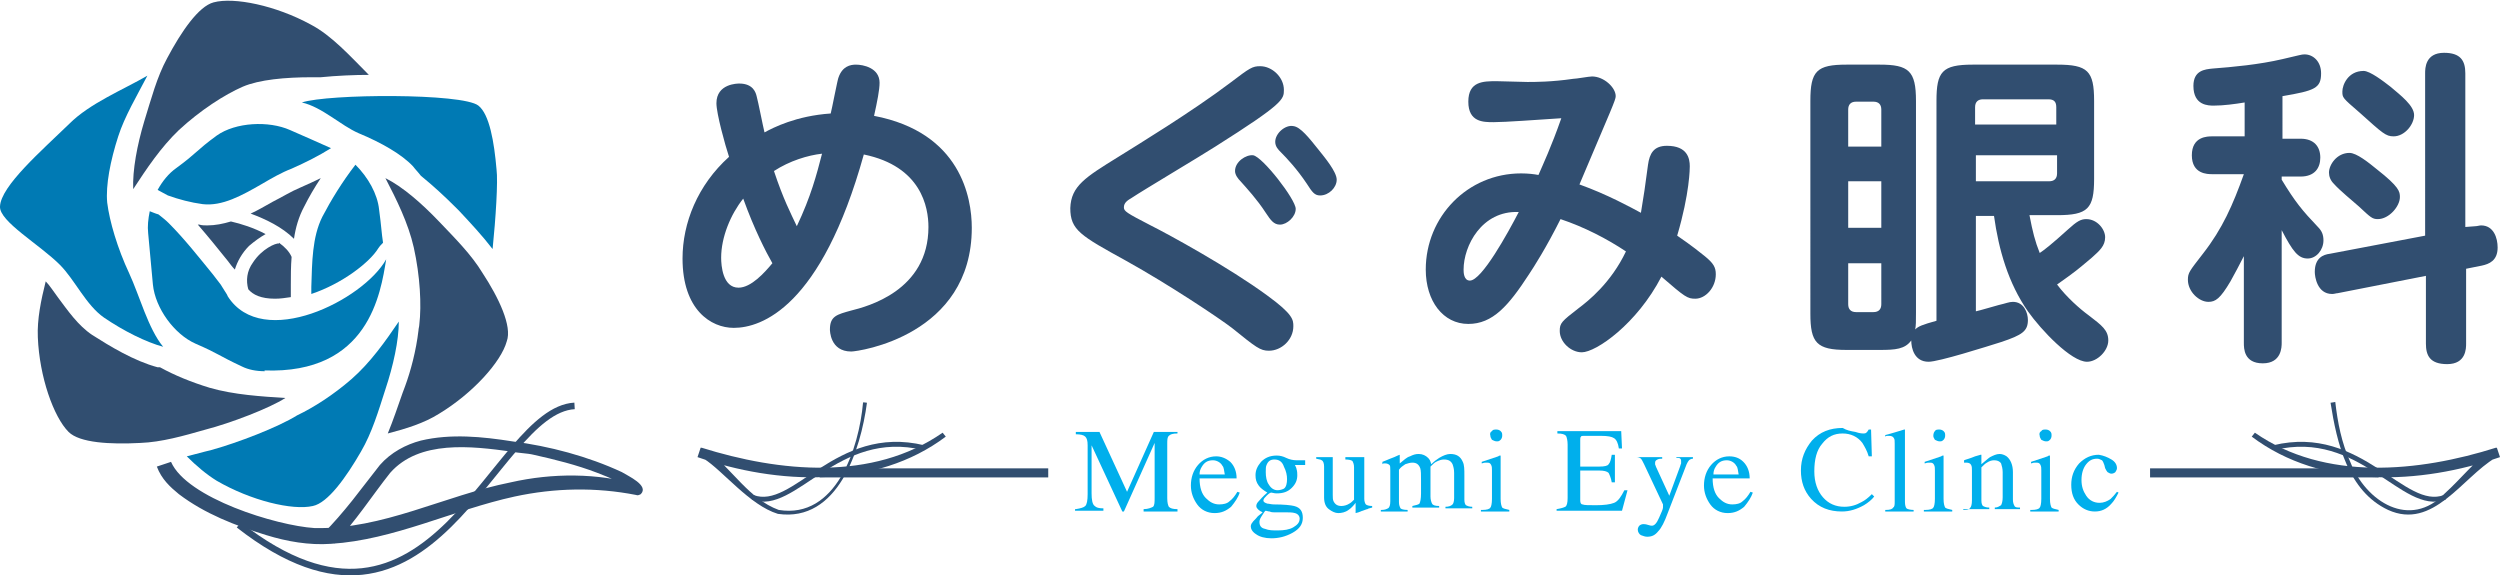 <?xml version="1.0" encoding="utf-8"?>
<!-- Generator: Adobe Illustrator 28.0.0, SVG Export Plug-In . SVG Version: 6.00 Build 0)  -->
<svg version="1.1" id="レイヤー_1" xmlns="http://www.w3.org/2000/svg" xmlns:xlink="http://www.w3.org/1999/xlink" x="0px"
	 y="0px" viewBox="0 0 317.2 73" style="enable-background:new 0 0 317.2 73;" xml:space="preserve">
<style type="text/css">
	.st0{fill:#00AFEC;}
	.st1{fill:none;stroke:#314E70;stroke-width:1.151;stroke-miterlimit:10;}
	.st2{fill:none;stroke:#314E70;stroke-width:1.276;stroke-miterlimit:10;}
	.st3{fill:#314E70;}
	.st4{fill:none;stroke:#314E70;stroke-width:0.622;stroke-miterlimit:10;}
	.st5{fill:none;stroke:#314E70;stroke-width:0.833;stroke-miterlimit:10;}
	.st6{fill:#007AB4;}
</style>
<g>
	<path class="st0" d="M136.5,64.6c0.6-0.1,1-0.2,1.2-0.4c0.2-0.2,0.3-0.7,0.3-1.5v-6.2c0-0.6-0.1-0.9-0.3-1.1s-0.6-0.3-1.2-0.3v-0.3
		h3l3.5,7.6l3.4-7.6h3V55c-0.6,0-0.9,0.1-1.1,0.3c-0.2,0.2-0.2,0.5-0.2,1.1v6.8c0,0.6,0.1,0.9,0.2,1.1c0.2,0.2,0.5,0.3,1.1,0.3v0.3
		h-4.3v-0.3c0.6,0,1-0.2,1.2-0.3c0.2-0.2,0.2-0.6,0.2-1.2v-6.9l-3.9,8.7h-0.2l-3.9-8.4v6.1c0,0.8,0.1,1.4,0.4,1.6
		c0.2,0.2,0.5,0.3,1.1,0.3v0.3h-3.6V64.6z"/>
	<path class="st0" d="M156.1,58.6c0.5,0.5,0.8,1.2,0.8,2.1h-4.7c0,1.2,0.3,2,0.8,2.5c0.5,0.5,1,0.8,1.7,0.8c0.5,0,1-0.1,1.3-0.4
		c0.4-0.3,0.7-0.7,1-1.2l0.3,0.1c-0.2,0.6-0.6,1.2-1.1,1.8c-0.6,0.5-1.2,0.8-2.1,0.8c-0.9,0-1.7-0.4-2.2-1.1
		c-0.5-0.7-0.8-1.5-0.8-2.4c0-1,0.3-1.9,0.9-2.6c0.6-0.7,1.4-1.1,2.3-1.1C154.9,57.9,155.5,58.1,156.1,58.6z M152.5,59.2
		c-0.2,0.3-0.3,0.6-0.3,1h3.2c-0.1-0.5-0.1-0.9-0.3-1.1c-0.2-0.4-0.7-0.7-1.2-0.7C153.2,58.4,152.8,58.7,152.5,59.2z"/>
	<path class="st0" d="M159.7,61.6c-0.3-0.4-0.4-0.8-0.4-1.3c0-0.6,0.2-1.1,0.7-1.7c0.5-0.5,1.1-0.8,2-0.8c0.4,0,0.8,0.1,1.2,0.3
		c0.4,0.2,0.9,0.3,1.3,0.3c0.1,0,0.3,0,0.5,0c0.2,0,0.4,0,0.5,0h0.1v0.6h-1.3c0.1,0.2,0.2,0.4,0.2,0.5c0.1,0.3,0.1,0.6,0.1,0.8
		c0,0.6-0.2,1.1-0.7,1.6c-0.5,0.5-1.1,0.7-1.9,0.7c-0.1,0-0.3,0-0.7-0.1c-0.1,0-0.3,0.1-0.6,0.4c-0.2,0.2-0.4,0.4-0.4,0.6
		c0,0.2,0.2,0.3,0.5,0.4c0.2,0,0.5,0.1,0.8,0.1c1.3,0,2.2,0.1,2.6,0.2c0.8,0.2,1.1,0.7,1.1,1.5c0,0.8-0.4,1.4-1.3,1.9
		c-0.9,0.5-1.8,0.7-2.7,0.7c-0.8,0-1.5-0.2-1.9-0.5c-0.5-0.3-0.7-0.7-0.7-1c0-0.2,0.1-0.4,0.2-0.5c0.1-0.2,0.4-0.4,0.7-0.8l0.5-0.4
		l0.1-0.1c-0.2-0.1-0.4-0.2-0.5-0.3c-0.2-0.2-0.3-0.3-0.3-0.5c0-0.2,0.1-0.4,0.3-0.6c0.2-0.2,0.5-0.6,1.1-1.1
		C160.3,62.2,159.9,61.9,159.7,61.6z M160.5,67.1c0.5,0.2,1,0.2,1.6,0.2c0.8,0,1.5-0.1,2-0.4c0.5-0.3,0.8-0.6,0.8-1.1
		c0-0.3-0.2-0.6-0.6-0.7c-0.3-0.1-0.8-0.1-1.5-0.1c-0.2,0-0.4,0-0.6,0c-0.2,0-0.4,0-0.6,0c-0.1,0-0.3,0-0.5-0.1
		c-0.2,0-0.4-0.1-0.5-0.1c-0.1,0-0.2,0.2-0.4,0.5c-0.2,0.3-0.4,0.6-0.4,0.9C159.8,66.7,160,67,160.5,67.1z M162.9,62
		c0.3-0.2,0.4-0.7,0.4-1.2c0-0.5-0.1-1-0.4-1.6c-0.2-0.6-0.6-0.9-1.2-0.9c-0.5,0-0.8,0.2-1,0.7c-0.1,0.2-0.1,0.5-0.1,0.9
		c0,0.6,0.1,1.2,0.4,1.6c0.3,0.5,0.7,0.7,1.1,0.7C162.4,62.2,162.7,62.1,162.9,62z"/>
	<path class="st0" d="M169.1,58v4.8c0,0.3,0,0.6,0.1,0.8c0.2,0.4,0.5,0.6,1,0.6c0.3,0,0.7-0.1,1-0.3c0.2-0.1,0.4-0.3,0.6-0.5v-4.1
		c0-0.4-0.1-0.6-0.2-0.8c-0.1-0.1-0.4-0.2-0.9-0.2V58h2.4v5.3c0,0.3,0.1,0.6,0.2,0.7c0.1,0.1,0.4,0.2,0.8,0.2v0.2
		c-0.3,0.1-0.5,0.1-0.6,0.2c-0.1,0-0.3,0.1-0.6,0.2c-0.1,0-0.4,0.2-0.9,0.3c0,0,0,0,0,0c0,0,0,0,0-0.1v-1.2
		c-0.3,0.4-0.6,0.7-0.9,0.9c-0.4,0.3-0.9,0.4-1.3,0.4c-0.4,0-0.8-0.2-1.2-0.5c-0.4-0.3-0.6-0.8-0.6-1.5v-3.9c0-0.4-0.1-0.7-0.3-0.8
		c-0.1-0.1-0.3-0.1-0.7-0.2V58H169.1z"/>
	<path class="st0" d="M175.3,64.7c0.4,0,0.6-0.1,0.8-0.2c0.2-0.1,0.3-0.4,0.3-0.9v-3.9c0-0.4,0-0.6-0.1-0.7
		c-0.1-0.1-0.3-0.2-0.5-0.2c-0.1,0-0.2,0-0.2,0c-0.1,0-0.1,0-0.2,0.1v-0.3l0.5-0.2c0.2-0.1,0.5-0.2,1-0.4c0.4-0.2,0.7-0.3,0.7-0.3
		c0,0,0,0,0,0c0,0,0,0.1,0,0.1v1c0.5-0.4,0.9-0.8,1.3-0.9c0.4-0.2,0.7-0.3,1.1-0.3c0.5,0,0.9,0.2,1.2,0.5c0.2,0.2,0.3,0.4,0.4,0.8
		c0.4-0.4,0.7-0.6,1-0.8c0.5-0.3,1-0.5,1.4-0.5c0.8,0,1.3,0.3,1.6,1c0.2,0.4,0.2,1,0.2,1.7v3.1c0,0.4,0.1,0.6,0.2,0.7
		c0.2,0.1,0.4,0.2,0.8,0.2v0.2h-3.4v-0.2c0.4,0,0.7-0.1,0.9-0.3c0.1-0.1,0.2-0.4,0.2-0.8v-3.2c0-0.5-0.1-0.8-0.2-1.1
		c-0.2-0.4-0.5-0.6-1.1-0.6c-0.3,0-0.6,0.1-1,0.3c-0.2,0.1-0.4,0.3-0.7,0.6v3.8c0,0.4,0.1,0.7,0.2,0.9s0.4,0.3,0.9,0.3v0.2h-3.4
		v-0.2c0.5-0.1,0.8-0.2,0.9-0.3c0.1-0.2,0.2-0.6,0.2-1.3V61c0-0.8,0-1.3-0.1-1.6c-0.2-0.5-0.5-0.7-1-0.7c-0.3,0-0.6,0.1-0.9,0.2
		c-0.3,0.2-0.6,0.4-0.8,0.7v4.1c0,0.4,0.1,0.6,0.2,0.8c0.1,0.1,0.4,0.2,0.9,0.2v0.2h-3.4V64.7z"/>
	<path class="st0" d="M188.1,64.7c0.5,0,0.9-0.1,1-0.3c0.1-0.1,0.2-0.5,0.2-1.1v-3.6c0-0.3,0-0.5-0.1-0.7c-0.1-0.2-0.2-0.3-0.5-0.3
		c-0.1,0-0.1,0-0.2,0c-0.1,0-0.2,0-0.5,0.1v-0.2l0.3-0.1c0.9-0.3,1.5-0.5,1.8-0.6c0.1-0.1,0.2-0.1,0.3-0.1c0,0,0,0.1,0,0.1v5.4
		c0,0.6,0.1,0.9,0.2,1.1c0.1,0.1,0.4,0.2,0.9,0.3v0.2h-3.6V64.7z M189.3,54.7c0.1-0.2,0.3-0.2,0.6-0.2c0.2,0,0.4,0.1,0.5,0.2
		c0.2,0.2,0.2,0.3,0.2,0.6c0,0.2-0.1,0.4-0.2,0.5c-0.2,0.2-0.3,0.2-0.5,0.2c-0.2,0-0.4-0.1-0.6-0.2c-0.1-0.2-0.2-0.3-0.2-0.5
		C189,55,189.1,54.8,189.3,54.7z"/>
	<path class="st0" d="M197.5,64.6c0.6-0.1,0.9-0.2,1.1-0.3c0.2-0.1,0.3-0.5,0.3-1.1v-6.8c0-0.5-0.1-0.9-0.2-1.1
		c-0.2-0.2-0.5-0.3-1.1-0.3v-0.3h8.1l0.1,2.2h-0.4c-0.1-0.7-0.3-1.1-0.6-1.3c-0.3-0.2-0.8-0.3-1.7-0.3h-2.1c-0.2,0-0.4,0-0.4,0.1
		c-0.1,0.1-0.1,0.2-0.1,0.4v3.4h2.4c0.7,0,1.1-0.1,1.2-0.3c0.2-0.2,0.3-0.6,0.4-1.2h0.4v3.5h-0.4c-0.1-0.6-0.3-1-0.4-1.2
		c-0.2-0.2-0.6-0.3-1.2-0.3h-2.4v3.8c0,0.3,0.1,0.5,0.3,0.5c0.2,0.1,0.8,0.1,1.7,0.1c1,0,1.8-0.1,2.3-0.3c0.5-0.2,0.9-0.8,1.3-1.6
		h0.4l-0.7,2.6h-8.3V64.6z"/>
	<path class="st0" d="M207.7,58h3.2v0.2c-0.2,0-0.4,0-0.6,0.1c-0.2,0.1-0.3,0.2-0.3,0.4c0,0.1,0,0.1,0,0.2c0,0.1,0.1,0.2,0.1,0.3
		l1.7,3.7l1.4-3.8c0,0,0-0.1,0.1-0.3c0-0.1,0-0.2,0-0.3c0-0.1,0-0.2-0.1-0.3c-0.1-0.1-0.2-0.1-0.3-0.1l-0.2,0V58h2.1v0.2
		c-0.2,0-0.4,0.1-0.5,0.2c-0.1,0.1-0.2,0.3-0.3,0.5l-2.4,6.2c-0.4,1.1-0.8,1.9-1.2,2.3c-0.4,0.5-0.8,0.7-1.4,0.7
		c-0.3,0-0.5-0.1-0.8-0.2c-0.2-0.1-0.4-0.4-0.4-0.7c0-0.2,0.1-0.4,0.2-0.5c0.1-0.1,0.3-0.2,0.5-0.2c0.1,0,0.3,0,0.6,0.1
		c0.3,0.1,0.4,0.1,0.5,0.1c0.3,0,0.6-0.3,0.9-1c0.3-0.7,0.5-1.1,0.5-1.3c0,0,0-0.1,0-0.2c0-0.1,0-0.1,0-0.2l-2.4-5.1
		c-0.2-0.4-0.3-0.6-0.4-0.7c-0.1-0.1-0.3-0.2-0.6-0.2V58z"/>
	<path class="st0" d="M221.2,58.6c0.5,0.5,0.8,1.2,0.8,2.1h-4.7c0,1.2,0.3,2,0.8,2.5c0.5,0.5,1,0.8,1.7,0.8c0.5,0,1-0.1,1.3-0.4
		c0.4-0.3,0.7-0.7,1-1.2l0.3,0.1c-0.2,0.6-0.6,1.2-1.1,1.8c-0.6,0.5-1.2,0.8-2.1,0.8c-0.9,0-1.7-0.4-2.2-1.1
		c-0.5-0.7-0.8-1.5-0.8-2.4c0-1,0.3-1.9,0.9-2.6c0.6-0.7,1.4-1.1,2.3-1.1C220.1,57.9,220.7,58.1,221.2,58.6z M217.7,59.2
		c-0.2,0.3-0.3,0.6-0.3,1h3.2c-0.1-0.5-0.1-0.9-0.3-1.1c-0.2-0.4-0.7-0.7-1.2-0.7C218.4,58.4,218,58.7,217.7,59.2z"/>
	<path class="st0" d="M235.4,54.8c0.6,0.2,0.9,0.2,1,0.2c0.1,0,0.3,0,0.4-0.1c0.1-0.1,0.2-0.2,0.3-0.4h0.3l0.1,3.4h-0.4
		c-0.2-0.7-0.5-1.2-0.8-1.7c-0.6-0.8-1.5-1.2-2.5-1.2c-1.1,0-1.9,0.4-2.6,1.3c-0.7,0.8-1,2-1,3.5c0,1.4,0.4,2.5,1.1,3.3
		c0.7,0.8,1.6,1.2,2.7,1.2c0.8,0,1.5-0.2,2.2-0.6c0.4-0.2,0.8-0.5,1.3-1l0.3,0.3c-0.3,0.4-0.8,0.8-1.3,1.1c-0.9,0.5-1.8,0.8-2.8,0.8
		c-1.6,0-2.9-0.5-3.9-1.6c-0.9-1-1.3-2.2-1.3-3.6c0-1.5,0.5-2.7,1.4-3.8c1-1.1,2.3-1.6,3.9-1.6C234.3,54.6,234.8,54.7,235.4,54.8z"
		/>
	<path class="st0" d="M239.3,64.7c0.5,0,0.8-0.1,0.9-0.3c0.2-0.1,0.2-0.4,0.2-0.8v-7.3c0-0.3,0-0.6-0.1-0.7
		c-0.1-0.2-0.3-0.3-0.6-0.3c-0.1,0-0.1,0-0.2,0c-0.1,0-0.2,0-0.3,0.1v-0.2c0.7-0.2,1.5-0.4,2.4-0.7c0,0,0.1,0,0.1,0c0,0,0,0.1,0,0.2
		v9c0,0.4,0.1,0.7,0.2,0.8c0.1,0.1,0.5,0.2,0.9,0.2v0.2h-3.6V64.7z"/>
	<path class="st0" d="M244.3,64.7c0.5,0,0.9-0.1,1-0.3c0.1-0.1,0.2-0.5,0.2-1.1v-3.6c0-0.3,0-0.5-0.1-0.7c-0.1-0.2-0.2-0.3-0.5-0.3
		c-0.1,0-0.1,0-0.2,0c-0.1,0-0.2,0-0.5,0.1v-0.2l0.3-0.1c0.9-0.3,1.5-0.5,1.8-0.6c0.1-0.1,0.2-0.1,0.3-0.1c0,0,0,0.1,0,0.1v5.4
		c0,0.6,0.1,0.9,0.2,1.1c0.1,0.1,0.4,0.2,0.9,0.3v0.2h-3.6V64.7z M245.5,54.7c0.1-0.2,0.3-0.2,0.6-0.2c0.2,0,0.4,0.1,0.5,0.2
		c0.2,0.2,0.2,0.3,0.2,0.6c0,0.2-0.1,0.4-0.2,0.5c-0.2,0.2-0.3,0.2-0.5,0.2c-0.2,0-0.4-0.1-0.6-0.2c-0.1-0.2-0.2-0.3-0.2-0.5
		C245.3,55,245.4,54.8,245.5,54.7z"/>
	<path class="st0" d="M249.3,64.7c0.4,0,0.6-0.1,0.7-0.3c0.1-0.1,0.2-0.4,0.2-0.9v-3.8c0-0.3,0-0.5-0.1-0.7
		c-0.1-0.2-0.3-0.3-0.6-0.3c0,0-0.1,0-0.1,0c0,0-0.1,0-0.2,0v-0.3c0.2-0.1,0.7-0.2,1.4-0.5l0.7-0.2c0,0,0.1,0,0.1,0c0,0,0,0.1,0,0.1
		v1.1c0.5-0.4,0.8-0.7,1.1-0.9c0.4-0.2,0.8-0.4,1.2-0.4c0.3,0,0.6,0.1,0.9,0.3c0.5,0.4,0.8,1.1,0.8,2v3.5c0,0.4,0.1,0.6,0.2,0.8
		c0.1,0.2,0.4,0.2,0.7,0.2v0.2h-3.2v-0.2c0.4,0,0.6-0.2,0.8-0.3c0.1-0.2,0.2-0.5,0.2-1v-3.2c0-0.4-0.1-0.8-0.2-1.1
		c-0.2-0.3-0.5-0.4-0.9-0.4c-0.3,0-0.6,0.1-0.9,0.3c-0.2,0.1-0.4,0.3-0.7,0.6v4.2c0,0.4,0.1,0.6,0.2,0.7c0.2,0.1,0.4,0.2,0.8,0.2
		v0.2h-3.3V64.7z"/>
	<path class="st0" d="M257.8,64.7c0.5,0,0.9-0.1,1-0.3c0.1-0.1,0.2-0.5,0.2-1.1v-3.6c0-0.3,0-0.5-0.1-0.7c-0.1-0.2-0.2-0.3-0.5-0.3
		c-0.1,0-0.1,0-0.2,0c-0.1,0-0.2,0-0.5,0.1v-0.2l0.3-0.1c0.9-0.3,1.5-0.5,1.8-0.6c0.1-0.1,0.2-0.1,0.3-0.1c0,0,0,0.1,0,0.1v5.4
		c0,0.6,0.1,0.9,0.2,1.1c0.1,0.1,0.4,0.2,0.9,0.3v0.2h-3.6V64.7z M259,54.7c0.1-0.2,0.3-0.2,0.6-0.2c0.2,0,0.4,0.1,0.5,0.2
		c0.2,0.2,0.2,0.3,0.2,0.6c0,0.2-0.1,0.4-0.2,0.5c-0.2,0.2-0.3,0.2-0.5,0.2c-0.2,0-0.4-0.1-0.6-0.2c-0.1-0.2-0.2-0.3-0.2-0.5
		C258.7,55,258.8,54.8,259,54.7z"/>
	<path class="st0" d="M267.9,58.3c0.5,0.3,0.7,0.7,0.7,1.1c0,0.2-0.1,0.3-0.2,0.5c-0.1,0.1-0.3,0.2-0.5,0.2c-0.2,0-0.3-0.1-0.5-0.2
		c-0.1-0.1-0.2-0.3-0.3-0.5L267,59c-0.1-0.3-0.2-0.5-0.3-0.6c-0.2-0.1-0.4-0.2-0.6-0.2c-0.6,0-1,0.2-1.4,0.7c-0.4,0.5-0.6,1.2-0.6,2
		c0,0.8,0.2,1.4,0.6,2c0.4,0.6,1,0.9,1.7,0.9c0.5,0,1-0.2,1.4-0.5c0.2-0.2,0.5-0.5,0.8-0.9l0.2,0.1c-0.3,0.6-0.6,1.1-0.9,1.4
		c-0.6,0.7-1.3,1-2.1,1c-0.8,0-1.5-0.3-2.1-0.9c-0.6-0.6-0.9-1.4-0.9-2.5c0-1,0.3-1.9,1-2.7c0.7-0.7,1.5-1.1,2.5-1.1
		C266.9,57.8,267.4,58,267.9,58.3z"/>
</g>
<path class="st1" d="M93.2,60.3"/>
<path class="st2" d="M127.5,60.7"/>
<g>
	<line class="st1" x1="133" y1="60" x2="104" y2="60"/>
</g>
<path class="st3" d="M110,51.1c-0.8,6-3.7,15.2-11.3,14.1c-3.6-1.1-7-5.5-9.4-7c0,0-0.7-0.2-0.7-0.2l0.4-1.2
	c9.9,3.1,21.7,4.3,30.6-1.9c0,0,0.4,0.5,0.4,0.5c-8.9,6.7-21.4,6.1-31.5,2.6c0,0,0.4-1.2,0.4-1.2c0.1,0,0.7,0.2,0.8,0.3
	c3.2,2.4,5.3,6.2,9.1,7.6c7.3,1.2,10.2-7.9,10.7-13.6C109.4,51,110,51.1,110,51.1L110,51.1z"/>
<path class="st4" d="M95.5,63.1c5.3,2,10.6-9,21.7-6.3"/>
<path class="st1" d="M312.5,60.3"/>
<g>
	<line class="st1" x1="272.8" y1="60" x2="301.8" y2="60"/>
</g>
<path class="st3" d="M296.3,51c0.3,2.6,0.8,5.2,1.9,7.6c2,5.1,7.6,8.6,12,4c2-1.8,3.7-4,5.9-5.6c0,0,0.7-0.2,0.7-0.2l0.4,1.2
	c-10.1,3.5-22.6,4.1-31.5-2.6c0,0,0.4-0.5,0.4-0.5c8.9,6.2,20.8,5,30.6,1.9c0,0,0.4,1.2,0.4,1.2c0,0-0.7,0.2-0.7,0.2l0.2-0.1
	c-4.2,2.5-7.9,9.2-13.6,6.6c-5.1-2.4-6.5-8.5-7.3-13.6C295.8,51.1,296.3,51,296.3,51L296.3,51z"/>
<path class="st4" d="M310.2,63.1c-5.3,2-10.6-9-21.7-6.3"/>
<g>
	<g>
		<path class="st3" d="M93.1,41.6c-2.9,0-6.5-2.3-6.5-8.8c0-4.5,1.9-9.3,5.9-12.9c-0.5-1.5-1.6-5.5-1.6-6.8c0-2.5,2.7-2.5,2.9-2.5
			c1.8,0,2.1,1.2,2.2,1.6c0.2,0.7,0.8,3.8,1,4.6c1.1-0.6,4-2.1,8.4-2.4c0.1-0.3,0.9-4.5,1-4.6c0.5-1.4,1.5-1.6,2.2-1.6
			c0.9,0,3,0.4,3,2.3c0,0.9-0.3,2.4-0.7,4.2c11,2.1,12.4,10.4,12.4,14.2c0,13.7-14.4,15.7-15.3,15.7c-2.7,0-2.7-2.7-2.7-2.8
			c0-1.7,0.9-1.9,2.7-2.4c2-0.5,9.8-2.5,9.8-10.6c0-2.5-0.9-7.7-8.2-9.2C104.2,39,96.6,41.6,93.1,41.6z M94.3,25.2
			c-1.6,2-2.8,4.9-2.8,7.5c0,1,0.2,3.8,2.2,3.8c1.6,0,3.3-1.9,4.3-3.1C97.2,32,95.7,29.1,94.3,25.2z M98.2,21.7
			c1.2,3.6,2.1,5.3,2.9,7c1.8-3.8,2.5-6.5,3.2-9.2C102.5,19.7,100.2,20.4,98.2,21.7z"/>
		<path class="st3" d="M141.9,19.9c2.4-1.5,9.3-5.7,14.2-9.4c2.5-1.9,2.8-2.1,3.8-2.1c1.5,0,3,1.4,3,3c0,1.2,0,1.7-8.7,7.2
			c-1.7,1.1-9.1,5.5-10.6,6.5c-0.5,0.3-1,0.6-1,1.2c0,0.5,0.3,0.7,3.4,2.3c2.2,1.1,9.9,5.3,14.8,8.9c3.3,2.4,3.3,3.1,3.3,3.9
			c0,1.7-1.5,3.1-3.1,3.1c-1.1,0-1.6-0.4-4.7-2.9c-1.7-1.3-8-5.5-13.4-8.5c-5.8-3.2-7.1-3.9-7.1-6.7
			C135.9,23.6,137.7,22.5,141.9,19.9z M164.4,26.5c0,1-1.1,2-2,2c-0.8,0-1.2-0.6-1.8-1.5c-1.1-1.7-2.4-3.1-3.2-4
			c-0.3-0.3-0.7-0.8-0.7-1.3c0-1.2,1.4-2.1,2.3-2C160.2,19.9,164.4,25.3,164.4,26.5z M167.3,19c0.8,1,2.3,2.8,2.3,3.8c0,1-1,2-2.1,2
			c-0.7,0-1-0.4-1.7-1.5c-1.2-1.8-2.5-3.2-3.3-4c-0.3-0.3-0.7-0.7-0.7-1.3c0-1.1,1.3-2.2,2.3-2C165,16.1,166.1,17.5,167.3,19z"/>
		<path class="st3" d="M209.1,20.9c0.2-1.4,0.7-2.4,2.4-2.4c2.6,0,2.9,1.6,2.9,2.6c0,0.2,0,3.4-1.6,8.8c1.9,1.3,3,2.2,3.5,2.6
			c1.1,0.9,1.4,1.4,1.4,2.3c0,1.7-1.3,3.1-2.6,3.1c-1,0-1.3-0.2-4.3-2.8c-3.1,6-8.3,9.6-10.1,9.6c-1.4,0-2.8-1.3-2.8-2.7
			c0-1,0.2-1.2,2.4-2.9c1.2-0.9,4.1-3.2,6-7.2c-2.4-1.6-5.3-3.1-8.3-4.1c-1.8,3.6-3.4,6.1-4,7c-2.6,4-4.6,6.3-7.7,6.3
			c-3.2,0-5.4-2.9-5.4-6.9c0-6.7,5.3-12.2,12.1-12.2c0.9,0,1.7,0.1,2.2,0.2c0.6-1.4,1.6-3.5,2.9-7.2c-3.1,0.2-7.1,0.5-8.6,0.5
			c-1.3,0-3.2,0-3.2-2.6c0-2.6,1.9-2.6,3.6-2.6c0.6,0,3.3,0.1,3.9,0.1c0.9,0,3.1,0,5.8-0.4c0.4,0,2-0.3,2.4-0.3c1.5,0,3,1.4,3,2.5
			c0,0.5-0.5,1.5-4.6,11.2c3.6,1.3,6.5,2.9,7.8,3.6C208.6,24.6,208.7,23.9,209.1,20.9z M185.7,34.2c0,0.3,0,1.4,0.8,1.4
			c1.5,0,4.8-6,6.2-8.7C188,26.7,185.7,31.2,185.7,34.2z"/>
		<path class="st3" d="M250.7,27.3v12.2c0.5-0.1,2.5-0.7,2.9-0.8c0.9-0.2,1.3-0.4,1.8-0.4c1.4,0,1.9,1.4,1.9,2.3
			c0,1.4-0.7,1.9-3.4,2.8c-1.9,0.6-7.9,2.5-9.2,2.5c-1.8,0-2.2-1.7-2.2-2.7c-0.8,1.1-2,1.2-4,1.2h-4.2c-3.8,0-4.6-0.9-4.6-4.6V12.8
			c0-3.8,0.8-4.6,4.6-4.6h4.2c3.7,0,4.6,0.8,4.6,4.6v26.9c0,1.1,0,1.6-0.1,2.1c0.4-0.4,0.9-0.6,2.7-1.1V12.8c0-3.7,0.7-4.6,4.6-4.6
			h10.7c3.9,0,4.7,0.8,4.7,4.6v9.9c0,3.8-0.8,4.6-4.7,4.6h-3.5c0.4,2.1,0.7,3.3,1.3,4.8c0.6-0.4,1.5-1.1,3.6-3
			c1.1-1,1.6-1.3,2.3-1.3c1.4,0,2.4,1.3,2.4,2.3c0,1.1-0.7,1.7-1.7,2.6c-1.9,1.6-2,1.7-4.4,3.4c1.2,1.6,2.9,3.1,4,3.9
			c1.7,1.3,2.5,1.9,2.5,3.2s-1.4,2.7-2.7,2.7c-2,0-5.8-4-7.5-6.4c-2.5-3.6-3.7-7.8-4.3-12.1H250.7z M238.7,18.6v-4.7
			c0-0.6-0.3-1-1-1h-2.2c-0.7,0-1,0.4-1,1v4.7H238.7z M238.7,28.9V23h-4.2v5.9H238.7z M238.7,33.4h-4.2v5.2c0,0.6,0.3,1,1,1h2.2
			c0.7,0,1-0.4,1-1V33.4z M260.9,15.8v-2.2c0-0.7-0.3-1-1-1h-8.3c-0.6,0-1,0.3-1,1v2.2H260.9z M260.9,19.7h-10.2V23h9.3
			c0.6,0,1-0.3,1-1V19.7z"/>
		<path class="st3" d="M289.5,17.6h2.4c1.7,0,2.5,1,2.5,2.4c0,1.3-0.7,2.4-2.5,2.4h-2.4v0.4c1.7,2.8,2.6,3.9,4.6,6
			c0.5,0.5,0.7,1,0.7,1.7c0,1.2-0.9,2.3-2,2.3c-1.2,0-1.9-0.9-3.3-3.6v14.3c0,0.5,0,2.6-2.4,2.6c-2.4,0-2.4-1.9-2.4-2.6v-11
			c-0.5,1-1.2,2.3-1.7,3.2c-1.3,2.2-1.9,2.6-2.8,2.6c-1.2,0-2.6-1.3-2.6-2.8c0-0.9,0.2-1.1,1.9-3.3c2.5-3.2,3.8-6.2,5.2-10.1h-4
			c-0.6,0-2.6,0-2.6-2.4c0-2.4,2-2.4,2.6-2.4h4.1v-4.3c-1.2,0.2-2.7,0.4-3.9,0.4c-0.7,0-2.6,0-2.6-2.5c0-2,1.5-2.1,2.4-2.2
			c2.6-0.2,5.9-0.5,8.9-1.2c2.2-0.5,2.4-0.6,2.8-0.6c1.1,0,2.1,0.9,2.1,2.4c0,1.9-0.8,2.2-4.9,2.9V17.6z M314.1,28.7
			c0.2,0,0.5-0.1,0.7-0.1c1.6,0,2.1,1.6,2.1,2.8c0,1.7-1.1,2.1-2,2.3l-2,0.4v9.5c0,0.6,0,2.6-2.4,2.6c-2.2,0-2.7-1.1-2.7-2.6V35
			l-11.2,2.2c-0.2,0-0.4,0.1-0.7,0.1c-1.9,0-2.2-2.2-2.2-2.8c0-1.8,1.1-2.2,1.9-2.3l12.1-2.3V9.3c0-0.6,0-2.6,2.4-2.6
			c2.1,0,2.7,1,2.7,2.6v19.5L314.1,28.7z M301.6,21.5c2.8,2.2,2.9,2.8,2.9,3.5c0,1.2-1.4,2.8-2.8,2.8c-0.7,0-0.9-0.2-2.4-1.6
			c-0.9-0.8-2.4-2-3.2-2.9c-0.4-0.4-0.6-0.9-0.6-1.4c0-1,1-2.5,2.6-2.5C299,19.4,300.5,20.6,301.6,21.5z M303.3,11
			c1.3,1.1,3,2.4,3,3.6c0,1.2-1.2,2.7-2.6,2.7c-1,0-1.4-0.4-4.3-3c-2.2-1.9-2.2-1.9-2.2-2.7c0-0.8,0.7-2.6,2.7-2.6
			C300.7,9,302.4,10.3,303.3,11z"/>
	</g>
</g>
<g>
	<path class="st5" d="M72.9,51.5C62.4,52.1,55.1,86,30.3,66.6"/>
	<g>
		<path class="st6" d="M16.4,34.7c-1.5-3.2-2.5-6.6-2.8-9c-0.2-2.2,0.4-5.3,1.4-8.4c0.8-2.5,2.4-5.2,3.7-7.7
			c-3.1,1.8-7.3,3.5-9.9,6.1C5.3,19.1,0.1,23.6,0,26.2c-0.1,1.9,5,4.8,7.6,7.4c1.9,1.9,3.3,5.1,5.6,6.7c2.5,1.7,5.3,3.1,7.5,3.7
			C18.8,41.7,17.7,37.5,16.4,34.7z"/>
	</g>
	<g>
		<path class="st3" d="M26.6,49.2c-2.3-0.7-4.5-1.6-6.3-2.6c-0.1,0-0.2,0-0.3,0c-3-0.8-6.1-2.7-8.3-4.1c-1.8-1.2-3.1-3.1-4.3-4.7
			c-0.6-0.8-1.1-1.6-1.6-2.1c-0.6,2.4-1.1,4.8-1,7.1c0.2,5,2,10.1,3.9,12c1.4,1.4,5.3,1.6,9.1,1.4c2.7-0.1,5.5-0.9,8.3-1.7
			c3.1-0.8,8.1-2.7,10.1-4C33.2,50.3,29.7,50.1,26.6,49.2z"/>
	</g>
	<g>
		<path class="st6" d="M44.6,48.1c-2.3,2-4.8,3.6-6.9,4.6c-2.4,1.5-7.6,3.5-10.9,4.4L26,57.3c-0.8,0.2-1.5,0.4-2.3,0.6
			c1.2,1.2,2.5,2.3,3.8,3.1c4.3,2.5,9.6,3.8,12.2,3.2c1.9-0.4,4.2-3.6,6.1-6.9c1.4-2.4,2.2-5.1,3.1-7.9c1-3,1.7-6.2,1.7-8.6
			C48.9,43.3,47,46,44.6,48.1z"/>
	</g>
	<g>
		<path class="st3" d="M61.2,34.6c-1.4-2.3-3.4-4.3-5.5-6.5c-2.2-2.3-4.6-4.4-6.8-5.5c1.4,2.7,2.9,5.7,3.6,8.8
			c0.8,3.6,1,7.3,0.7,9.8c0,0.2-0.1,0.5-0.1,0.7c-0.3,2.6-1,5.2-1.7,7.1l-0.3,0.8c-0.6,1.7-1.2,3.5-1.9,5.2c2.3-0.6,4.6-1.3,6.5-2.5
			c4.3-2.6,7.9-6.6,8.6-9.2C65,41.4,63.3,37.8,61.2,34.6z"/>
	</g>
	<g>
		<path class="st6" d="M52.4,21.1c0.3,0.4,0.7,0.8,1,1.2c1.6,1.3,3.1,2.7,4.3,3.9l0.6,0.6c1.4,1.5,2.9,3.1,4.2,4.8
			c0.4-3.9,0.7-8.6,0.5-10.1c-0.3-3.5-0.9-7-2.3-8.1c-2-1.6-19.1-1.5-22.4-0.4c2.6,0.6,4.9,2.9,7.2,3.9C48.4,18.1,51,19.6,52.4,21.1
			z"/>
	</g>
	<g>
		<path class="st3" d="M40.7,9.8c2-0.2,4.3-0.3,6.1-0.3c-2.3-2.3-4.7-5-7.4-6.4c-4.4-2.4-9.7-3.5-12.3-2.8c-1.9,0.5-4.1,3.7-5.9,7.1
			c-1.3,2.4-2,5.1-2.9,8c-0.9,3-1.5,6.2-1.4,8.6c1.7-2.6,3.5-5.3,5.8-7.5c2.7-2.5,5.8-4.5,8.1-5.5c2.1-0.9,5.4-1.2,8.8-1.2
			C40,9.8,40.3,9.8,40.7,9.8z"/>
	</g>
	<path class="st6" d="M25.7,25.9c2.5,0.3,5-1.1,7.6-2.6c1.2-0.7,2.4-1.4,3.7-1.9c1.8-0.8,3.4-1.6,5-2.6c-2.2-1-2.5-1.1-5.2-2.3
		c-2.7-1.2-6.9-1-9.3,0.7c-2.6,1.9-2.5,2.2-5.1,4.1c-1,0.7-1.8,1.7-2.4,2.8c0.4,0.2,0.9,0.5,1.3,0.7C22.7,25.3,24.2,25.7,25.7,25.9z
		"/>
	<path class="st6" d="M28.9,37.6c-0.1-0.3-0.3-0.5-0.4-0.7c0,0,0,0,0,0v0c-0.2-0.3-0.3-0.5-0.5-0.8c-0.3-0.4-0.7-0.9-1-1.3
		c-1.8-2.2-3.6-4.5-5.6-6.5c-0.4-0.4-0.8-0.7-1.3-1.1c-0.4-0.1-0.8-0.3-1.1-0.4c-0.2,1-0.3,1.9-0.2,2.8c0.3,3.3,0.3,3.3,0.6,6.5
		c0.3,3,2.7,6.3,5.4,7.5c3,1.3,2.9,1.5,5.9,2.9c0.8,0.4,1.8,0.6,2.9,0.6c0,0,0-0.1-0.1-0.1c13.3,0.5,14.8-9.8,15.5-14.1
		C46.1,38.1,33.3,44.5,28.9,37.6z"/>
	<g>
		<path class="st6" d="M48,31.5c0.2-0.3,0.4-0.5,0.6-0.7c-0.2-1.3-0.2-2-0.5-4.2c-0.2-2-1.4-4.1-3-5.7c-1.7,2.2-3.1,4.5-4.2,6.6
			c-1.3,2.6-1.3,5.8-1.4,8.9c0,0.3,0,0.6,0,0.9C43.4,36,46.9,33.3,48,31.5z"/>
	</g>
	<path class="st3" d="M21.7,58.6c2,4.6,13.4,8.1,18.2,8.4c8.7,0.2,16.4-4.1,24.9-5.8C70.1,60,75.8,60,81,61.5c0,0-0.7,1.1-0.7,1.1
		c-1-1.3-3-2-4.5-2.6c-2.6-1-5.4-1.7-8.1-2.3c-0.8-0.2-1.9-0.2-2.8-0.4c-5.1-0.7-11.7-1.5-15.4,2.7c-2.3,2.9-4.4,6.2-7.1,9L41,67.7
		c1.3-1.3,2.5-2.7,3.7-4.2l3.5-4.5c1.4-1.6,3.3-2.6,5.2-3.1C57.2,55,61.2,55.4,65,56c4.7,0.6,9.6,1.9,13.9,3.9
		c0.8,0.5,3.5,1.7,2.4,2.8c-0.2,0.1-0.4,0.2-0.6,0.1c-5.1-1-10.3-0.9-15.4,0.2C57.5,64.7,50,68.5,42,69c-2.8,0.2-5.6-0.3-8.2-1.1
		c-3.9-1.2-7.8-2.7-11.1-5.2c-1.1-0.9-2.2-1.9-2.8-3.5L21.7,58.6L21.7,58.6z"/>
	<g>
		<path class="st3" d="M33.7,29.7c-1.5-0.8-3.1-1.3-4.4-1.6c-1,0.3-2,0.5-3,0.5c-0.3,0-0.7,0-1-0.1c-0.1,0-0.1,0-0.2,0
			c1.3,1.5,2.6,3.1,3.8,4.6c0.3,0.4,0.6,0.8,0.9,1.1c0.3-1,0.9-2.1,1.8-3C32.3,30.6,33,30.1,33.7,29.7z M38.1,23.8
			c-1.2,0.5-2.3,1.2-3.5,1.8c-0.9,0.5-1.9,1.1-2.8,1.5c1.9,0.7,4,1.7,5.5,3.2c0.2-1.4,0.6-2.8,1.3-4.1c0.6-1.2,1.3-2.4,2.1-3.6
			C39.9,23,39,23.4,38.1,23.8z M35.4,30.8L35.4,30.8c0,0.1,0,0.1,0,0.1c-0.4-0.1-2.2,0.7-3.3,2.4c-0.8,1.1-0.9,2.3-0.6,3.4
			c0.6,0.7,1.6,1.2,3.4,1.2c0.7,0,1.3-0.1,2-0.2c0-0.5,0-1,0-1.5c0-1.2,0-2.4,0.1-3.6c0,0,0,0,0,0C36.7,31.9,36.1,31.3,35.4,30.8z"
			/>
	</g>
</g>
</svg>
